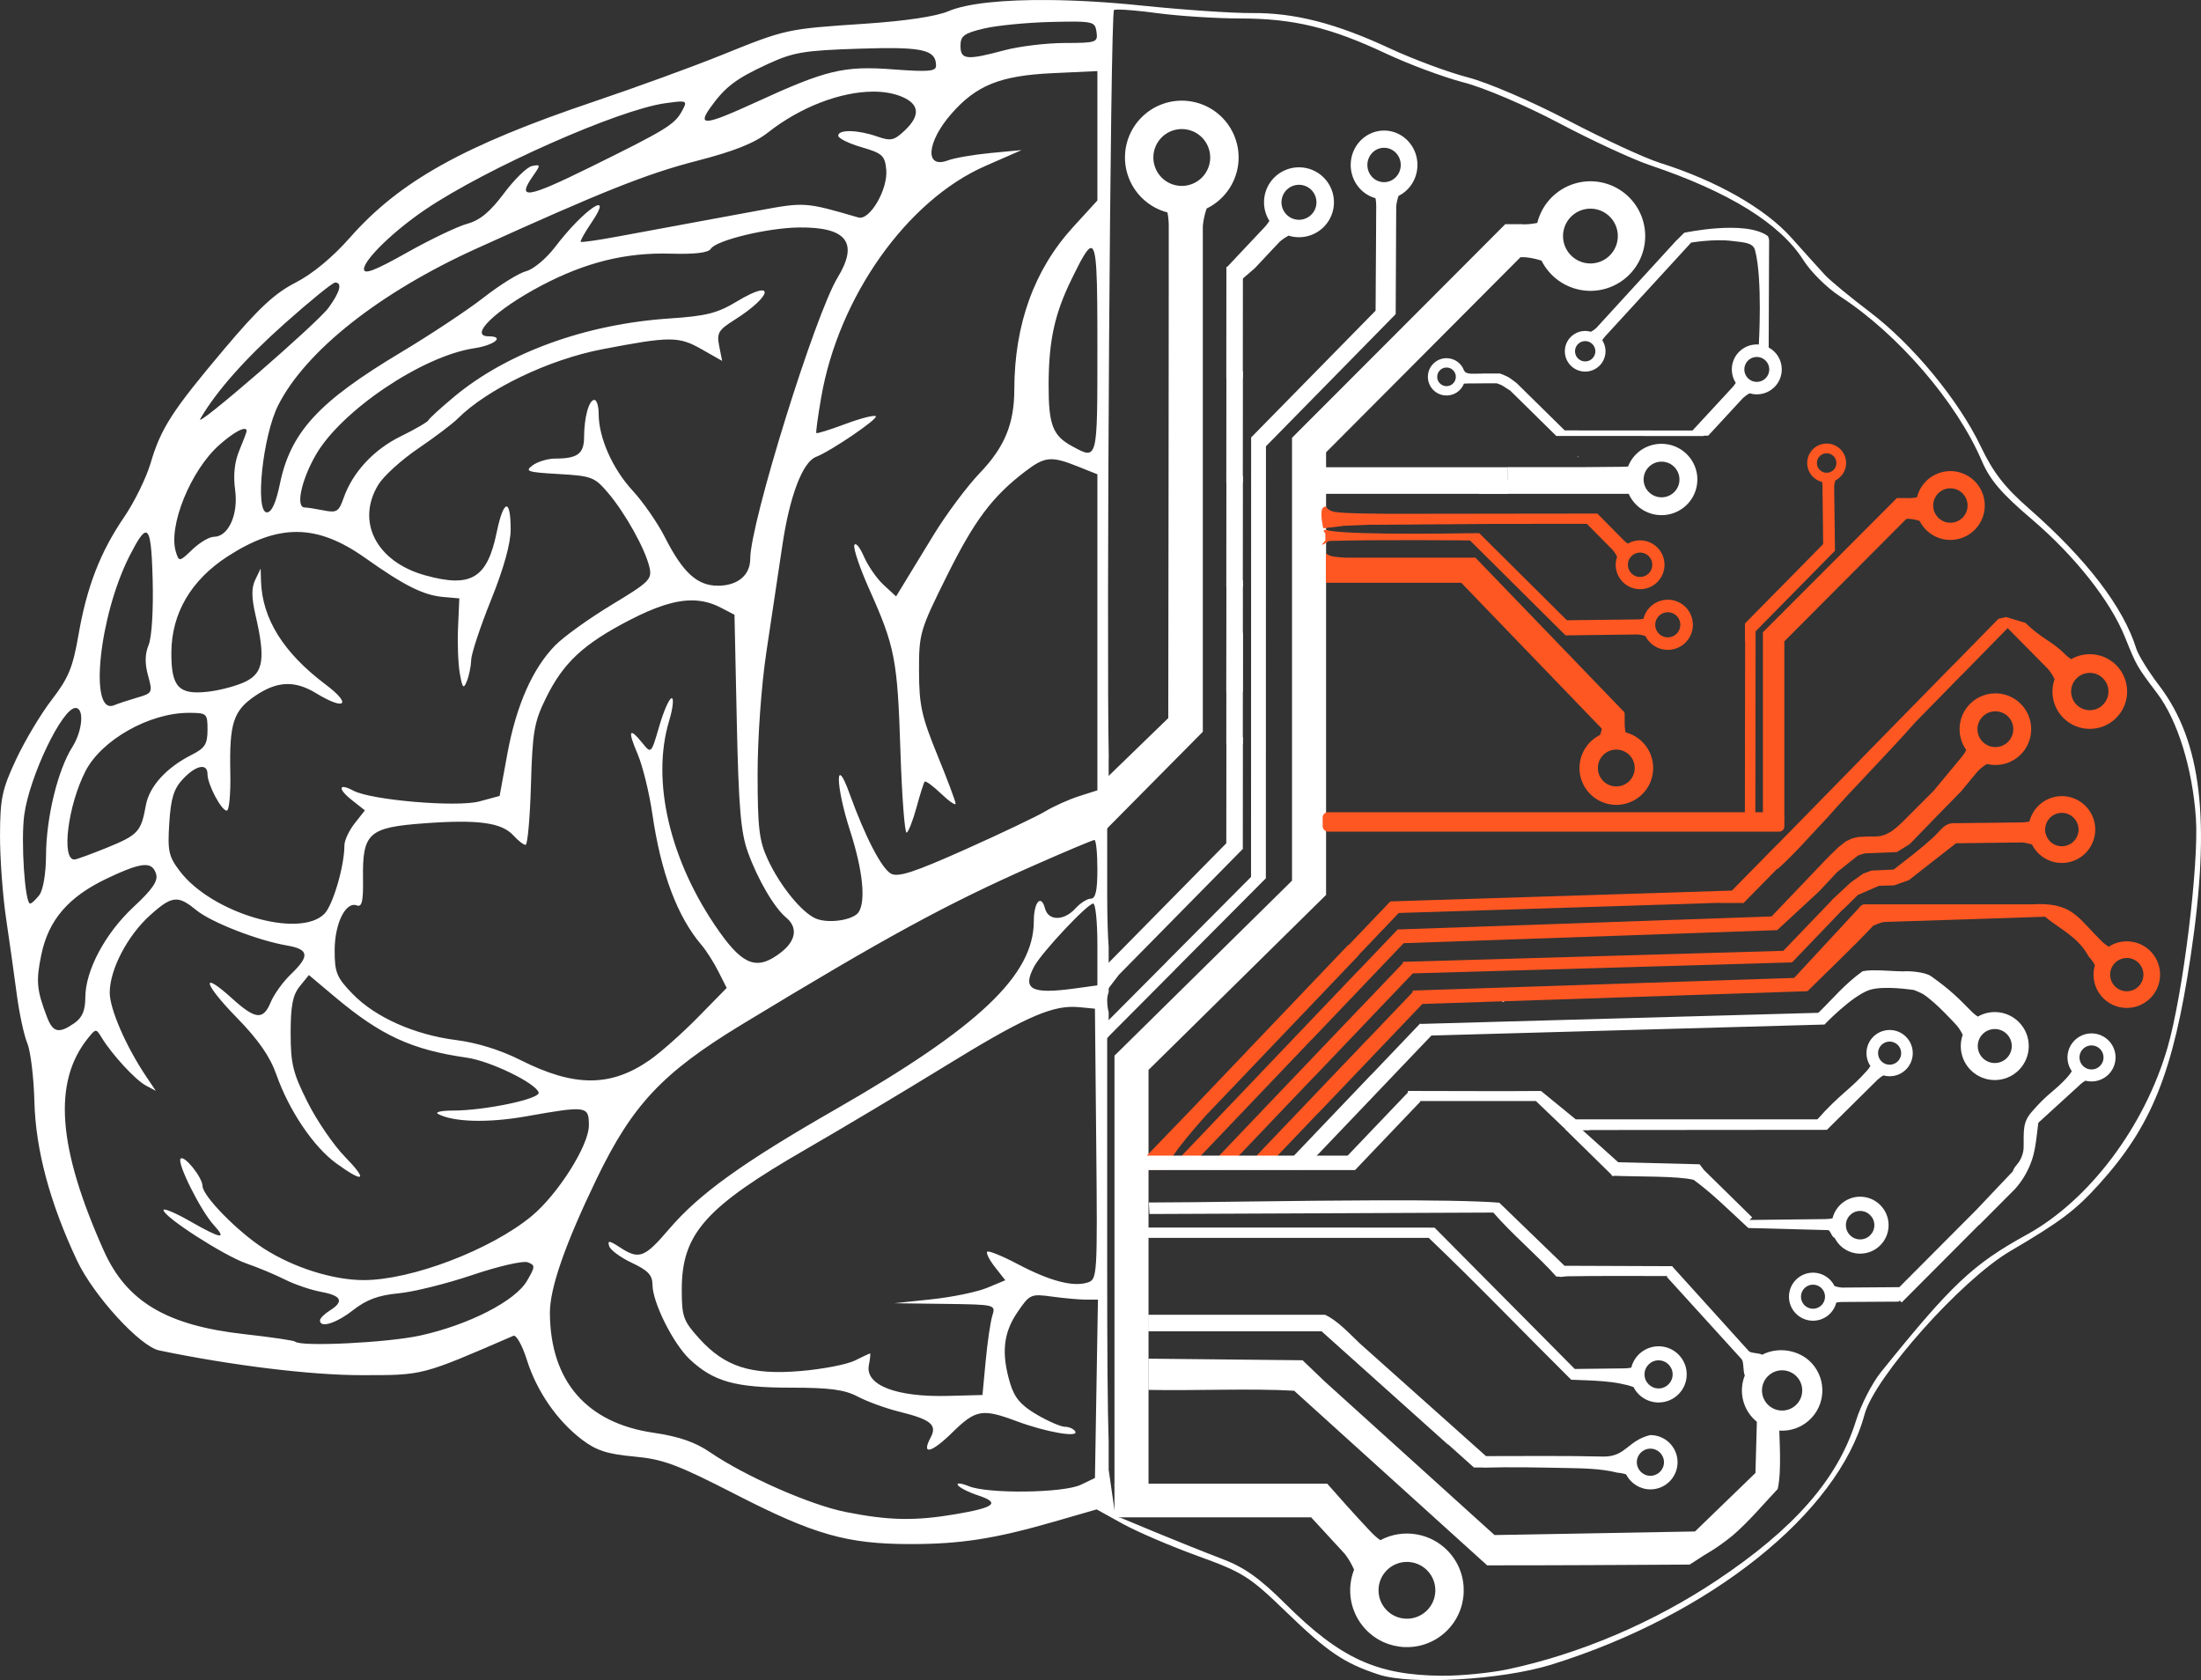 <?xml version="1.0" encoding="UTF-8" standalone="no"?>
<!-- Created with Inkscape (http://www.inkscape.org/) -->

<svg
   xmlns:dc="http://purl.org/dc/elements/1.1/"
   xmlns:cc="http://creativecommons.org/ns#"
   xmlns:rdf="http://www.w3.org/1999/02/22-rdf-syntax-ns#"
   xmlns:svg="http://www.w3.org/2000/svg"
   xmlns="http://www.w3.org/2000/svg"
   xmlns:sodipodi="http://sodipodi.sourceforge.net/DTD/sodipodi-0.dtd"
   xmlns:inkscape="http://www.inkscape.org/namespaces/inkscape"
   width="95.121mm"
   height="72.603mm"
   viewBox="0 0 337.041 257.254"
   id="svg4400"
   version="1.1"
   inkscape:version="0.91 r13725"
   sodipodi:docname="icon-Intelligent-3.svg">
  <rect x="0" y="0" width="337.041" height="257.254" fill="#333333" stroke="none"/>
  <defs
     id="defs4402" />
  <sodipodi:namedview
     id="base"
     pagecolor="#ffffff"
     bordercolor="#666666"
     borderopacity="1.0"
     inkscape:pageopacity="0.0"
     inkscape:pageshadow="2"
     inkscape:zoom="2.8284271"
     inkscape:cx="90.450586"
     inkscape:cy="158.77136"
     inkscape:document-units="px"
     inkscape:current-layer="layer1"
     showgrid="false"
     fit-margin-top="0"
     fit-margin-left="0"
     fit-margin-right="0"
     fit-margin-bottom="0"
     inkscape:window-width="1920"
     inkscape:window-height="1025"
     inkscape:window-x="-2"
     inkscape:window-y="-3"
     inkscape:window-maximized="1" />
  <g
     inkscape:label="Layer 1"
     inkscape:groupmode="layer"
     id="layer1"
     transform="translate(-631.99,-364.259)">
    <rect
       style="opacity:1;fill:#ff5722;fill-opacity:1;stroke:none;stroke-width:5;stroke-linecap:butt;stroke-linejoin:miter;stroke-miterlimit:4;stroke-dasharray:none;stroke-dashoffset:50;stroke-opacity:1"
       id="rect5016"
       width="3.267"
       height="0"
       x="945.521"
       y="446.298" />
    <path
       style="opacity:1;fill:#ffffff;fill-opacity:1;stroke:none;stroke-width:5;stroke-linecap:butt;stroke-linejoin:miter;stroke-miterlimit:4;stroke-dasharray:none;stroke-dashoffset:50;stroke-opacity:1"
       d="m 802.649,591.423 0,5.158 30.113,0 5.141,5.582 c 0.494,0.619 1.018,1.467 1.439,2.432 -1.212,3.094 -0.556,6.609 1.691,9.057 3.255,3.534 8.759,3.761 12.293,0.506 3.534,-3.255 3.761,-8.759 0.506,-12.293 -2.681,-2.906 -6.985,-3.639 -10.477,-1.783 -0.578,-0.415 -1.113,-0.906 -1.566,-1.398 -2.458,-2.608 -4.82,-5.268 -6.568,-7.26 z m 44.592,11.99 c 1.282,-0.057 2.523,0.455 3.393,1.398 1.627,1.767 1.514,4.519 -0.254,6.146 -1.767,1.627 -4.519,1.514 -6.146,-0.254 -1.627,-1.767 -1.514,-4.519 0.254,-6.146 0.754,-0.694 1.73,-1.099 2.754,-1.145 z"
       id="path4832"
       inkscape:connector-curvature="0"
       sodipodi:nodetypes="cccccccccccccccccc" />
    <path
       style="opacity:1;fill:#ffffff;fill-opacity:1;stroke:none;stroke-width:5;stroke-linecap:butt;stroke-linejoin:miter;stroke-miterlimit:4;stroke-dasharray:none;stroke-dashoffset:50;stroke-opacity:1"
       d="m 812.958,379.673 a 8.7,8.7 0 0 0 -8.699,8.699 8.7,8.7 0 0 0 6.498,8.41 c 0.144,0.697 0.205,1.418 0.205,2.088 0,24.643 -0.074,75.342 -0.074,75.342 l -9.689,9.391 -0.148,7.975 15.129,-15.277 0,-77.355 c 0.056,-0.79 0.244,-1.769 0.588,-2.764 a 8.7,8.7 0 0 0 4.891,-7.809 8.7,8.7 0 0 0 -8.699,-8.699 z m 0,4.35 a 4.35,4.35 0 0 1 4.35,4.35 4.35,4.35 0 0 1 -4.35,4.35 4.35,4.35 0 0 1 -4.35,-4.35 4.35,4.35 0 0 1 4.35,-4.35 z"
       id="path5000"
       inkscape:connector-curvature="0" />
    <path
       inkscape:connector-curvature="0"
       style="opacity:1;fill:#ffffff;fill-opacity:1;stroke:none;stroke-width:5;stroke-linecap:butt;stroke-linejoin:miter;stroke-miterlimit:4;stroke-dasharray:none;stroke-dashoffset:50;stroke-opacity:1"
       d="m 875.427,392.017 a 8.387,8.387 0 0 0 -8.027,6.369 c -0.67,0.147 -1.366,0.213 -2.012,0.221 -0.071,9e-4 -0.144,9.9e-4 -0.217,0.002 l -0.023,-0.023 -2.658,0 c -11.422,11.459 -21.302,21.343 -32.646,32.699 l -0.006,0 0,0.006 0,67.809 -27.143,26.752 -0.045,0 0,0.045 0,7.322 0,58.57 5.215,0 0,-63.711 27.18,-26.789 0.008,0 0,-67.773 29.764,-29.869 0.564,-0.008 c 0.762,0.044 1.709,0.214 2.672,0.533 a 8.387,8.387 0 0 0 7.588,4.619 8.387,8.387 0 0 0 8.279,-8.492 8.387,8.387 0 0 0 -8.492,-8.281 z m 0.053,4.193 a 4.194,4.194 0 0 1 4.246,4.141 4.194,4.194 0 0 1 -4.139,4.246 4.194,4.194 0 0 1 -4.246,-4.141 4.194,4.194 0 0 1 4.139,-4.246 z"
       id="path5037" />
    <g
       id="g4160"
       transform="matrix(1.004,0,0,1,-130.104,-42.559)"
       style="fill:#ffffff;fill-opacity:1">
      <path
         id="path4152"
         d="m 1017.945,480.201 c -0.01,-1.45 -0.593,-2.793 -1.555,-3.779 -0.855,-0.876 -2.01,-1.476 -3.323,-1.619 -2.472,-0.268 -4.807,1.128 -5.693,3.447 -0.275,0.026 -0.735,0.033 -1.224,0.045 l -6.071,0.051 -11.091,0 0,2.865 8.545,0 4.349,0 0,-0.035 3.436,-0.029 c 1.359,0.158 1.582,0.287 2.016,0.934 0.706,1.964 2.47,3.354 4.547,3.584 3.003,0.327 5.702,-1.837 6.029,-4.836 0.023,-0.211 0.034,-0.42 0.033,-0.627 z m -2.748,-0.225 c 0.017,0.181 0.017,0.365 0,0.553 -0.164,1.499 -1.514,2.583 -3.016,2.42 -1.501,-0.164 -2.585,-1.512 -2.421,-3.012 0.164,-1.499 1.514,-2.582 3.016,-2.418 0.751,0.082 1.396,0.459 1.835,1.004 0.329,0.409 0.54,0.911 0.591,1.453 z"
         style="opacity:1;fill:#ffffff;fill-opacity:1;stroke:none;stroke-width:5;stroke-linecap:butt;stroke-linejoin:miter;stroke-miterlimit:4;stroke-dasharray:none;stroke-dashoffset:50;stroke-opacity:1"
         inkscape:connector-curvature="0" />
      <rect
         y="478.359"
         x="960.661"
         height="2.852"
         width="28.359"
         id="rect4154"
         style="opacity:1;fill:#ffffff;fill-opacity:1;stroke:none;stroke-width:10;stroke-linecap:round;stroke-linejoin:round;stroke-miterlimit:4;stroke-dasharray:none;stroke-opacity:1" />
      <rect
         style="opacity:1;fill:#ffffff;fill-opacity:1;stroke:none;stroke-width:10;stroke-linecap:round;stroke-linejoin:round;stroke-miterlimit:4;stroke-dasharray:none;stroke-opacity:1"
         id="rect4156"
         width="28.359"
         height="2.07"
         x="960.661"
         y="480.359" />
      <rect
         y="480.359"
         x="984.661"
         height="2.07"
         width="24.922"
         id="rect4158"
         style="opacity:1;fill:#ffffff;fill-opacity:1;stroke:none;stroke-width:10;stroke-linecap:round;stroke-linejoin:round;stroke-miterlimit:4;stroke-dasharray:none;stroke-opacity:1" />
    </g>
    <path
       style="opacity:1;fill:#ff5722;fill-opacity:1;stroke:none;stroke-width:1;stroke-linecap:round;stroke-linejoin:round;stroke-miterlimit:4;stroke-dasharray:none;stroke-opacity:1"
       d="m 835.032,449.027 c -0.038,-0.003 -0.002,0.039 -0.002,0.039 l 0,0.578 -0.01,0 0,3.846 20.723,0 0,-0.012 21.537,22.352 c -0.062,0.308 -0.147,0.634 -0.26,0.963 a 5.643,5.643 0 0 0 -3.162,5.072 5.643,5.643 0 0 0 5.656,5.629 5.643,5.643 0 0 0 5.629,-5.654 5.643,5.643 0 0 0 -4.227,-5.445 c -0.095,-0.452 -0.136,-0.921 -0.137,-1.355 -10e-4,-0.526 -10e-4,-1.093 -0.002,-1.607 l -0.055,-0.059 0.033,-0.033 -22.832,-23.695 -2.182,0 -0.408,0 -17.178,0 c -0.798,-0.036 -2.233,-0.12 -2.682,-0.389 -0.294,-0.177 -0.406,-0.225 -0.443,-0.229 z m 44.459,30.004 a 2.821,2.821 0 0 1 2.826,2.814 2.821,2.821 0 0 1 -2.814,2.828 2.821,2.821 0 0 1 -2.828,-2.814 2.821,2.821 0 0 1 2.816,-2.828 z"
       id="rect4278"
       inkscape:connector-curvature="0" />
    <path
       style="opacity:1;fill:#ff5722;fill-opacity:1;stroke:none;stroke-width:1;stroke-linecap:round;stroke-linejoin:round;stroke-miterlimit:4;stroke-dasharray:none;stroke-opacity:1"
       d="m 911.671,432.173 a 2.979,2.979 0 0 0 -2.941,3.018 2.979,2.979 0 0 0 2.262,2.852 c 0.053,0.238 0.076,0.484 0.078,0.713 0.037,2.882 0.063,5.265 0.104,8.812 l -11.971,12.15 0,2.85 0.021,-0.023 -0.039,26.482 1.602,0.006 0.041,-28.113 12.16,-12.344 -0.006,-0.004 0,-0.002 -0.125,-9.811 c 0.015,-0.271 0.077,-0.607 0.189,-0.949 a 2.979,2.979 0 0 0 1.641,-2.695 2.979,2.979 0 0 0 -3.016,-2.941 z m 0.018,1.49 a 1.49,1.49 0 0 1 1.508,1.471 1.49,1.49 0 0 1 -1.469,1.508 1.49,1.49 0 0 1 -1.51,-1.471 1.49,1.49 0 0 1 1.471,-1.508 z"
       id="rect4282"
       inkscape:connector-curvature="0" />
    <path
       style="opacity:1;fill:#ffffff;fill-opacity:1;stroke:none;stroke-width:5;stroke-linecap:butt;stroke-linejoin:miter;stroke-miterlimit:4;stroke-dasharray:none;stroke-dashoffset:50;stroke-opacity:1"
       d="m 902.647,400.363 c -3.472,-2.46 -12.756,-0.463 -12.756,-0.463 l -1.119,1.119 -0.023,0 -0.254,0.277 -0.113,0.113 -0.164,0.004 0.17,0 -11.951,13.057 c -0.206,0.195 -0.493,0.408 -0.824,0.588 -1.14,-0.338 -2.373,0.003 -3.178,0.879 -1.163,1.269 -1.076,3.24 0.193,4.402 1.269,1.161 3.239,1.073 4.4,-0.195 0.956,-1.045 1.087,-2.603 0.318,-3.793 0.13,-0.219 0.287,-0.423 0.449,-0.6 4.299,-4.696 9.393,-10.243 13.158,-14.346 0,0 3.486,-0.607 6.304,-0.249 1.707,0.217 3.168,0.216 3.487,1.411 1.178,4.414 0.576,14.447 0.576,14.447 -0.045,-0.005 -0.091,-0.01 -0.137,-0.014 -1.127,-0.051 -2.219,0.397 -2.984,1.227 -1.177,1.278 -1.345,3.189 -0.408,4.652 -0.161,0.268 -0.357,0.518 -0.557,0.734 -1.983,2.148 -3.637,3.932 -6.07,6.561 l -19.57,-0.016 -7.328,-7.215 0.008,0 c -0.003,-0.002 -0.006,-0.005 -0.01,-0.008 l 0,0.006 -0.021,-0.021 c -0.432,-0.318 -0.851,-0.671 -1.322,-0.943 -0.144,-0.083 -0.301,-0.142 -0.453,-0.209 -0.073,-0.032 -0.142,-0.071 -0.217,-0.102 -0.003,-9.9e-4 -0.005,-0.003 -0.008,-0.004 -0.028,-0.011 -0.052,-0.026 -0.08,-0.037 l -0.004,0.004 c -0.076,-0.031 -0.152,-0.062 -0.23,-0.092 -0.079,-0.029 -0.156,-0.057 -0.238,-0.086 l -0.002,-0.006 -0.389,0 -2.271,0 0,0.018 -1.793,0.016 c -0.71,-0.083 -0.826,-0.15 -1.053,-0.488 -0.368,-1.027 -1.291,-1.753 -2.375,-1.873 -0.196,-0.021 -0.389,-0.024 -0.578,-0.006 -1.322,0.123 -2.421,1.162 -2.57,2.533 -0.012,0.11 -0.016,0.22 -0.016,0.328 0.004,0.758 0.308,1.461 0.811,1.977 0.446,0.458 1.049,0.771 1.734,0.846 1.29,0.14 2.51,-0.588 2.973,-1.801 0.143,-0.014 0.383,-0.019 0.639,-0.025 l 3.17,-0.025 1.219,0 0.705,0.262 0.318,0.193 1.041,0.664 7.051,6.941 2.15,0 20.434,0.016 0,-0.055 0.68,0 5.33,-5.771 c 0.254,-0.238 0.606,-0.498 1.014,-0.717 1.399,0.422 2.915,0.009 3.908,-1.062 1.432,-1.551 1.336,-3.97 -0.215,-5.402 -0.235,-0.214 -0.495,-0.399 -0.775,-0.549 l 0.066,-16.5 -0.012,0 c 0,0 -0.06,-0.477 -0.236,-0.602 z m -27.963,16.121 c 0.405,-0.012 0.799,0.135 1.098,0.408 0.635,0.581 0.679,1.566 0.098,2.201 -0.581,0.634 -1.565,0.677 -2.199,0.098 -0.635,-0.581 -0.679,-1.566 -0.098,-2.201 0.284,-0.31 0.681,-0.493 1.102,-0.506 z m 26.277,2.426 c 0.498,-0.012 0.98,0.17 1.346,0.508 0.775,0.716 0.824,1.926 0.107,2.701 -0.716,0.775 -1.926,0.824 -2.701,0.107 -0.775,-0.716 -0.824,-1.926 -0.107,-2.701 0.35,-0.38 0.839,-0.602 1.355,-0.615 z m -47.598,1.627 c 0.094,-0.009 0.191,-0.009 0.289,0.002 0.784,0.086 1.349,0.79 1.264,1.574 -0.086,0.784 -0.79,1.349 -1.574,1.264 -0.392,-0.043 -0.728,-0.241 -0.957,-0.525 -0.172,-0.214 -0.282,-0.477 -0.309,-0.76 -0.008,-0.094 -0.008,-0.191 0.002,-0.289 0.075,-0.686 0.624,-1.204 1.285,-1.266 z m 20.156,13.637 0.102,0.1 0.098,-0.1 z"
       id="path5034"
       inkscape:connector-curvature="0"
       sodipodi:nodetypes="acccccccccccccscssccccccccccccsccccccccccccccscccccccccccccccccccccccaccccccccccccsccccccscccc" />
    <g
       id="g4380"
       style="fill:#ff5722;fill-opacity:1"
       transform="translate(-125.865,-42.426)">
      <path
         id="path4363"
         transform="translate(757.45,406.942)"
         d="m 299.002,71.879 a 5.268,5.268 0 0 0 -5.041,4 c -0.421,0.093 -0.858,0.134 -1.264,0.139 -0.044,5.8e-4 -0.091,5.83e-4 -0.137,0.002 l -0.014,-0.016 -1.67,0 c -7.174,7.197 -13.379,13.404 -20.504,20.537 l -0.01,0 0,0.004 0,28.479 3.279,0 0,-27.08 18.693,-18.76 0.355,-0.006 c 0.479,0.028 1.073,0.134 1.678,0.334 a 5.268,5.268 0 0 0 4.766,2.9 5.268,5.268 0 0 0 5.199,-5.332 5.268,5.268 0 0 0 -5.332,-5.201 z m 0.035,2.633 a 2.634,2.634 0 0 1 2.666,2.602 2.634,2.634 0 0 1 -2.6,2.666 2.634,2.634 0 0 1 -2.666,-2.602 2.634,2.634 0 0 1 2.6,-2.666 z"
         style="opacity:1;fill:#ff5722;fill-opacity:1;stroke:none;stroke-width:5;stroke-linecap:butt;stroke-linejoin:miter;stroke-miterlimit:4;stroke-dasharray:none;stroke-dashoffset:50;stroke-opacity:1"
         inkscape:connector-curvature="0" />
      <rect
         rx="0.804"
         style="opacity:1;fill:#ff5722;fill-opacity:1;stroke:none;stroke-width:10;stroke-linecap:round;stroke-linejoin:round;stroke-miterlimit:4;stroke-dasharray:none;stroke-opacity:1"
         id="rect4368"
         width="70.701"
         height="2.971"
         x="960.395"
         y="531.048" />
    </g>
    <path
       style="opacity:1;fill:#ffffff;fill-opacity:1;stroke:none;stroke-width:5;stroke-linecap:butt;stroke-linejoin:miter;stroke-miterlimit:4;stroke-dasharray:none;stroke-dashoffset:50;stroke-opacity:1"
       d="m 843.96,384.251 0,0.002 a 5.108,5.265 0 0 0 -5.133,5.238 5.108,5.265 0 0 0 3.789,5.109 c 0.083,0.422 0.117,0.858 0.115,1.264 -0.025,5.22 -0.053,9.059 -0.094,15.959 l -19.051,19.406 -0.01,0 0,0.01 -0.008,0.008 0.008,0.008 -0.014,67.273 -12.949,13.016 0.008,0.008 -9.508,9.555 0,2.488 10.854,-10.908 -0.008,-0.008 13.859,-13.93 0.016,0 0,-0.016 0.016,-0.016 -0.016,-0.016 0.014,-66.111 19.869,-20.238 -0.021,-0.021 0.018,0 0.08,-16.404 c 0.035,-0.478 0.149,-1.071 0.354,-1.672 a 5.108,5.265 0 0 0 2.895,-4.711 5.108,5.265 0 0 0 -5.082,-5.293 z m -0.014,2.635 a 2.554,2.633 0 0 1 2.541,2.645 2.554,2.633 0 0 1 -2.566,2.619 2.554,2.633 0 0 1 -2.541,-2.645 2.554,2.633 0 0 1 2.566,-2.619 z"
       id="path4396"
       inkscape:connector-curvature="0" />
    <g
       id="g4472"
       style="fill:#ffffff;fill-opacity:1"
       transform="translate(-125.865,-42.426)">
      <g
         id="g4455"
         style="fill:#ffffff;fill-opacity:1">
        <path
           style="opacity:1;fill:#ffffff;fill-opacity:1;stroke:none;stroke-width:5;stroke-linecap:butt;stroke-linejoin:miter;stroke-miterlimit:4;stroke-dasharray:none;stroke-dashoffset:50;stroke-opacity:1"
           d="m 199.074,25.367 a 5.354,5.354 0 0 0 -3.658,1.682 5.354,5.354 0 0 0 -0.629,6.512 c -0.229,0.373 -0.507,0.723 -0.789,1.023 -1.893,2.014 -3.365,3.57 -5.793,6.15 l 0.033,0.002 2.41,1.717 1.848,-1.592 0.008,0 3.803,-4.047 c 0.358,-0.331 0.856,-0.689 1.43,-0.99 a 5.354,5.354 0 0 0 5.482,-1.441 5.354,5.354 0 0 0 -0.234,-7.568 5.354,5.354 0 0 0 -3.375,-1.445 5.354,5.354 0 0 0 -0.535,-0.002 z m 0.199,2.672 a 2.677,2.677 0 0 1 1.879,0.727 2.677,2.677 0 0 1 0.115,3.785 2.677,2.677 0 0 1 -3.783,0.115 2.677,2.677 0 0 1 -0.117,-3.783 2.677,2.677 0 0 1 1.906,-0.844 z"
           transform="translate(757.45,406.942)"
           id="path4423"
           inkscape:connector-curvature="0" />
        <g
           id="g4439"
           style="fill:#ffffff;fill-opacity:1">
          <rect
             transform="matrix(-8.7731093e-4,1,-1,-3.1208551e-4,0,0)"
             y="-948.575"
             x="447.248"
             height="2.529"
             width="17.028"
             id="rect4428"
             style="opacity:1;fill:#ffffff;fill-opacity:1;stroke:none;stroke-width:1;stroke-linecap:round;stroke-linejoin:round;stroke-miterlimit:4;stroke-dasharray:none;stroke-opacity:1" />
          <rect
             style="opacity:1;fill:#ffffff;fill-opacity:1;stroke:none;stroke-width:1;stroke-linecap:round;stroke-linejoin:round;stroke-miterlimit:4;stroke-dasharray:none;stroke-opacity:1"
             id="rect4437"
             width="17.028"
             height="2.529"
             x="463.248"
             y="-948.589"
             transform="matrix(-8.7731093e-4,1,-1,-3.1208551e-4,0,0)" />
        </g>
        <g
           id="g4443"
           transform="translate(0,32)"
           style="fill:#ffffff;fill-opacity:1">
          <rect
             style="opacity:1;fill:#ffffff;fill-opacity:1;stroke:none;stroke-width:1;stroke-linecap:round;stroke-linejoin:round;stroke-miterlimit:4;stroke-dasharray:none;stroke-opacity:1"
             id="rect4445"
             width="17.028"
             height="2.529"
             x="447.248"
             y="-948.575"
             transform="matrix(-8.7731093e-4,1,-1,-3.1208551e-4,0,0)" />
          <rect
             transform="matrix(-8.7731093e-4,1,-1,-3.1208551e-4,0,0)"
             y="-948.589"
             x="463.248"
             height="2.529"
             width="17.028"
             id="rect4447"
             style="opacity:1;fill:#ffffff;fill-opacity:1;stroke:none;stroke-width:1;stroke-linecap:round;stroke-linejoin:round;stroke-miterlimit:4;stroke-dasharray:none;stroke-opacity:1" />
        </g>
        <g
           transform="translate(0,56)"
           id="g4449"
           style="fill:#ffffff;fill-opacity:1">
          <rect
             transform="matrix(-8.7731093e-4,1,-1,-3.1208551e-4,0,0)"
             y="-948.575"
             x="447.248"
             height="2.529"
             width="17.028"
             id="rect4451"
             style="opacity:1;fill:#ffffff;fill-opacity:1;stroke:none;stroke-width:1;stroke-linecap:round;stroke-linejoin:round;stroke-miterlimit:4;stroke-dasharray:none;stroke-opacity:1" />
          <rect
             style="opacity:1;fill:#ffffff;fill-opacity:1;stroke:none;stroke-width:1;stroke-linecap:round;stroke-linejoin:round;stroke-miterlimit:4;stroke-dasharray:none;stroke-opacity:1"
             id="rect4453"
             width="17.028"
             height="2.529"
             x="463.248"
             y="-948.589"
             transform="matrix(-8.7731093e-4,1,-1,-3.1208551e-4,0,0)" />
        </g>
      </g>
      <path
         id="rect4467"
         transform="translate(757.45,406.942)"
         d="m 189.051,127.982 -19.092,19.389 -0.01,-0.01 0,0.019 -0.004,0.004 0.004,0.004 0,3.951 1.738,-2.273 -0.008,-0.008 19.088,-19.383 -1.717,-1.693 z"
         style="opacity:1;fill:#ffffff;fill-opacity:1;stroke:none;stroke-width:1;stroke-linecap:round;stroke-linejoin:round;stroke-miterlimit:4;stroke-dasharray:none;stroke-opacity:1"
         inkscape:connector-curvature="0" />
    </g>
    <path
       style="opacity:1;fill:#ff5722;fill-opacity:1;stroke:none;stroke-width:5;stroke-linecap:butt;stroke-linejoin:miter;stroke-miterlimit:4;stroke-dasharray:none;stroke-dashoffset:50;stroke-opacity:1"
       d="m 887.333,456.085 a 3.838,3.838 0 0 0 -3.674,2.914 c -0.307,0.068 -0.624,0.098 -0.92,0.102 -3.57,0.045 -6.064,0.072 -10.914,0.129 l 0,2.312 10.91,-0.139 c 0.349,0.02 0.782,0.098 1.223,0.244 a 3.838,3.838 0 0 0 3.473,2.113 3.838,3.838 0 0 0 3.789,-3.887 3.838,3.838 0 0 0 -3.887,-3.789 z m 0.023,1.92 a 1.919,1.919 0 0 1 1.943,1.895 1.919,1.919 0 0 1 -1.895,1.943 1.919,1.919 0 0 1 -1.943,-1.895 1.919,1.919 0 0 1 1.895,-1.943 z"
       id="path4486"
       inkscape:connector-curvature="0" />
    <path
       style="opacity:1;fill:#ff5722;fill-opacity:1;stroke:none;stroke-width:1;stroke-linecap:round;stroke-linejoin:round;stroke-miterlimit:4;stroke-dasharray:none;stroke-opacity:1"
       d="m 858.503,445.89 -1.273,0.012 -0.006,0 -0.105,0 -0.189,0 c 0,0 -16.697,0.321 -21.143,-0.354 -0.148,-0.022 -0.298,-0.055 -0.326,-0.064 -0.834,-0.269 -0.964,0.033 -0.521,0.426 l 0.002,1.105 c 0,0 -1.311,1.346 0.34,0.196 0.05,-0.035 0.085,-0.059 0.156,-0.079 0.104,-0.029 0.038,-0.043 0.226,-0.048 7.314,-0.221 21.42,-0.076 21.42,-0.076 l 0.154,0.156 0,-0.012 14.5,14.406 1.273,-1.254 -14.504,-14.41 0.004,-0.004 z"
       id="rect4491"
       inkscape:connector-curvature="0"
       sodipodi:nodetypes="cccccssccssscccccccc" />
    <path
       style="opacity:1;fill:#ff5722;fill-opacity:1;stroke:none;stroke-width:5;stroke-linecap:butt;stroke-linejoin:miter;stroke-miterlimit:4;stroke-dasharray:none;stroke-dashoffset:50;stroke-opacity:1"
       d="m 873.431,442.894 0.002,0.002 -15.465,0.018 0,0.002 -13.994,0.016 0,-0.018 c 0,0 -6.071,0.001 -7.601,-0.28 -1.53,-0.281 -1.084,-1.132 -1.743,-0.679 -0.658,0.453 -0.007,3.194 -0.007,3.194 l 3.223,-0.386 4.053,-0.166 0.367,0.016 17.71,-0.131 0,-0.004 15.008,-0.016 3.973,4.014 c 0.222,0.258 0.46,0.614 0.656,1.022 -0.474,1.349 -0.137,2.85 0.867,3.867 1.453,1.468 3.821,1.48 5.289,0.027 1.469,-1.453 1.481,-3.823 0.027,-5.291 -1.197,-1.207 -3.058,-1.455 -4.529,-0.604 -0.255,-0.169 -0.491,-0.371 -0.693,-0.576 -1.303,-1.316 -2.32,-2.349 -3.979,-4.027 z m 9.744,5.969 c 0.487,0.01 0.951,0.209 1.293,0.555 0.726,0.734 0.72,1.918 -0.014,2.645 -0.734,0.728 -1.92,0.722 -2.646,-0.014 -0.726,-0.735 -0.719,-1.919 0.016,-2.645 0.359,-0.355 0.846,-0.551 1.352,-0.541 z"
       id="path4503"
       inkscape:connector-curvature="0"
       sodipodi:nodetypes="cccccczzccccccccccccccccccccccc" />
    <path
       id="path4553"
       d="m 844.898,502.304 -7.369,7.721 0.002,0.002 -7.355,7.705 1.529,1.459 7.367,-7.719 -0.002,-0.002 7.355,-7.707 -1.527,-1.459 z"
       style="opacity:1;fill:#ff5722;fill-opacity:1;stroke:none;stroke-width:10;stroke-linecap:round;stroke-linejoin:round;stroke-miterlimit:4;stroke-dasharray:none;stroke-opacity:1"
       inkscape:connector-curvature="0" />
    <path
       style="opacity:1;fill:#ff5722;fill-opacity:1;stroke:none;stroke-width:10;stroke-linecap:round;stroke-linejoin:round;stroke-miterlimit:4;stroke-dasharray:none;stroke-opacity:1"
       d="m 939.183,458.736 -1.168,0.271 -6.99,7.137 -0.01,-0.01 -7.045,7.189 -0.002,-0.002 -7.08,7.225 0.01,0.01 -7.047,7.193 0.002,0.002 -5.707,5.824 -0.01,-0.01 -6.936,7.053 -52.326,1.658 0.002,0.051 -6.352,6.654 -0.059,-0.055 -7.838,8.211 0.002,0.002 -7.822,8.195 0.004,0.004 -7.82,8.191 0.002,0.002 -7.354,7.633 -0.154,2.178 c 0,0 2.144,0.024 3.143,-0.019 0.151,-0.007 0.268,-0.444 0.271,-0.619 0.026,-1.315 5.734,-7.635 5.734,-7.635 l -0.002,-0.002 7.822,-8.197 -0.002,-0.002 7.816,-8.191 -0.002,-0.002 7.824,-8.197 -0.039,-0.037 6.1,-6.393 49.207,-1.559 -0.027,0.029 3.648,0 0.146,-0.148 0.014,0 0.205,-0.213 0,-0.01 4.818,-4.898 0.039,0.066 c 2.613,-2.343 4.537,-4.616 7.766,-8.039 3.682,-4.209 9.101,-9.641 13.389,-14.512 l 0.002,0.002 7.037,-7.18 0.008,0.008 7.02,-7.162 6.184,6.254 c 0.339,0.395 0.703,0.941 1.002,1.564 -0.724,2.061 -0.211,4.354 1.322,5.91 2.22,2.246 5.841,2.268 8.088,0.049 2.247,-2.221 2.268,-5.843 0.047,-8.09 -1.829,-1.848 -4.674,-2.23 -6.926,-0.93 -0.39,-0.259 -0.751,-0.568 -1.061,-0.881 -1.791,-1.812 -3.661,-2.392 -5.908,-4.668 l -2.988,-0.906 z m 12.873,8.547 0.002,0 c 0.743,0.015 1.452,0.319 1.975,0.848 1.111,1.123 1.1,2.934 -0.023,4.045 -1.123,1.111 -2.934,1.1 -4.045,-0.023 -1.109,-1.123 -1.099,-2.933 0.023,-4.043 0.549,-0.544 1.296,-0.842 2.068,-0.826 z"
       id="rect4545"
       inkscape:connector-curvature="0" />
    <path
       style="opacity:1;fill:#ffffff;fill-opacity:1;stroke:none;stroke-width:10;stroke-linecap:round;stroke-linejoin:round;stroke-miterlimit:4;stroke-dasharray:none;stroke-opacity:1"
       d="m 862.048,517.296 -0.016,0.348 0.318,0 -0.303,-0.348 z m -18.836,30.748 c -12.791,0.032 -27.895,0.334 -35.291,0.334 l 0.088,1.762 52.652,-0.221 c 2.822,3.28 6.949,6.749 9.662,9.811 0.215,-0.041 0.485,0.03 0.67,0.041 l 0.951,-0.094 c 4.883,-0.084 10.298,-0.041 15.367,-0.041 l -0.07,0.143 11.457,12.602 c 0.346,0.441 0.182,1.797 0.475,2.482 -0.877,2.186 -0.432,4.68 1.146,6.428 2.285,2.522 6.182,2.714 8.705,0.43 2.523,-2.286 2.716,-6.184 0.43,-8.707 -1.883,-2.075 -5.148,-2.619 -7.633,-1.324 -0.407,-0.298 -1.711,-0.205 -2.029,-0.557 -3.702,-4.086 -6.698,-7.407 -11.703,-12.943 l 0.031,-0.062 -16.553,-0.062 -9.994,-9.662 c -3.845,-0.298 -10.687,-0.377 -18.361,-0.357 z m 61.564,26.027 c 0.908,-0.032 1.785,0.338 2.395,1.012 1.142,1.261 1.046,3.209 -0.215,4.352 -1.261,1.143 -3.211,1.047 -4.354,-0.215 -1.142,-1.261 -1.046,-3.209 0.215,-4.352 0.539,-0.488 1.232,-0.771 1.959,-0.797 z"
       id="rect4870"
       inkscape:connector-curvature="0" />
    <path
       style="opacity:1;fill:#ff5722;fill-opacity:1;stroke:none;stroke-width:10;stroke-linecap:round;stroke-linejoin:round;stroke-miterlimit:4;stroke-dasharray:none;stroke-opacity:1"
       d="m 937.503,470.421 c -1.619,0.013 -3.149,0.74 -4.182,1.986 -1.59,1.922 -1.684,4.674 -0.229,6.699 -0.211,0.397 -0.471,0.772 -0.74,1.098 -1.403,1.694 -2.561,3.083 -4.295,5.174 l -0.004,0 -3.941,3.941 -0.902,0.902 -0.859,0.777 -0.832,0.625 -0.883,0.445 -0.77,0.215 -0.828,0.062 -1.188,0 -1.375,0.078 -0.844,0.203 -0.998,0.467 -1.096,0.861 -1.594,1.547 -8.621,9.027 0.018,0.047 -57.262,1.998 -0.031,-0.029 -0.031,0.033 -0.027,0 0,0.027 -6.27,6.57 -0.008,-0.008 -7.369,7.721 0.002,0.002 -7.355,7.705 0.004,0.004 -7.352,7.701 0.002,0.002 -6.68,6.998 2.92,0 5.301,-5.553 -0.002,-0.002 7.355,-7.707 -0.002,-0.002 6.311,-6.613 0.008,0.008 7.367,-7.719 -0.002,-0.002 6.715,-7.037 57.156,-1.994 0,-0.025 0.016,0.045 6.4,-5.916 2.828,-3.016 c 0,0 3.047,-2.422 3.125,-2.484 0.078,-0.062 1.025,-0.361 1.119,-0.361 0.094,0 4.881,-0.201 4.881,-0.201 l 1.953,-1.203 4.062,-4.188 3.773,-3.852 0.055,-0.055 -0.006,0 0.027,-0.031 0.01,-0.01 0,-0.002 2.521,-3.043 c 0.345,-0.361 0.831,-0.761 1.398,-1.105 2.037,0.496 4.178,-0.212 5.518,-1.824 1.934,-2.334 1.609,-5.793 -0.725,-7.727 -0.996,-0.825 -2.252,-1.272 -3.545,-1.262 z m -34.18,34.109 -0.004,-0.012 -0.029,0.047 0.033,-0.035 z m 34.281,-31.365 c 0.619,0.013 1.216,0.234 1.693,0.629 1.167,0.967 1.328,2.697 0.361,3.863 -0.966,1.167 -2.696,1.33 -3.863,0.363 -1.167,-0.967 -1.328,-2.697 -0.361,-3.863 0.534,-0.644 1.333,-1.01 2.17,-0.992 z"
       id="path4564"
       inkscape:connector-curvature="0" />
    <path
       style="opacity:1;fill:#ff5722;fill-opacity:1;stroke:none;stroke-width:10;stroke-linecap:round;stroke-linejoin:round;stroke-miterlimit:4;stroke-dasharray:none;stroke-opacity:1"
       d="m 947.659,486.162 a 5.113,5.113 0 0 0 -4.895,3.883 c -0.409,0.09 -0.833,0.132 -1.227,0.137 -3.306,0.042 -5.753,0.067 -10.107,0.119 -1.682,-0.075 -2.135,0.991 -3.34,2.111 -1.809,1.681 -4.311,3.593 -6.133,4.99 l -3.373,0.152 -1.287,0.467 -1.932,1.377 -2.848,2.654 0.006,0.041 -0.006,-0.006 -7.441,7.754 -58.266,1.686 0.008,0.211 -6.438,6.746 -0.008,-0.008 -7.582,7.943 0.002,0.002 -7.566,7.926 0.004,0.004 -7.562,7.922 0.002,0.002 -0.98,1.027 3.002,0 7.129,-7.471 -0.002,-0.002 6.492,-6.803 0.008,0.008 7.578,-7.941 -0.002,-0.002 7.439,-7.795 58.078,-1.682 -0.002,-0.078 0.037,0.037 7.648,-7.973 -0.012,-0.01 c 0.176,-0.115 0.348,-0.247 0.506,-0.436 l 1.896,-1.865 3.238,-1.404 2.312,-0.066 2.254,-0.793 7.23,-5.652 10.012,-0.127 c 0.465,0.027 1.042,0.13 1.629,0.324 a 5.113,5.113 0 0 0 4.625,2.816 5.113,5.113 0 0 0 5.049,-5.178 5.113,5.113 0 0 0 -5.178,-5.049 z m 0.031,2.557 a 2.557,2.557 0 0 1 2.59,2.523 2.557,2.557 0 0 1 -2.523,2.59 2.557,2.557 0 0 1 -2.59,-2.523 2.557,2.557 0 0 1 2.523,-2.59 z"
       id="path4572"
       inkscape:connector-curvature="0" />
    <path
       style="opacity:1;fill:#ffffff;fill-opacity:1;stroke:none;stroke-width:10;stroke-linecap:round;stroke-linejoin:round;stroke-miterlimit:4;stroke-dasharray:none;stroke-opacity:1"
       d="m 918.63,512.826 c -0.514,0.014 -0.993,0.055 -1.406,0.139 -2.681,1.885 -4.584,4.225 -6.787,6.369 l -60.895,1.701 -0.074,-0.07 -7.535,7.898 -0.01,-0.01 -8.775,9.195 0.002,0.002 -5.016,5.252 3.48,0 2.133,-2.236 0.008,0.01 8.775,-9.193 -0.002,-0.002 8.656,-9.068 60.15,-1.682 0.041,0.002 c 0,0 4.111,-4.317 6.828,-5.275 2.169,-0.766 6.902,-0.008 6.902,-0.008 0,0 1.049,0.421 1.359,0.617 2.007,1.269 5.166,4.809 5.166,4.809 0.309,0.36 0.64,0.858 0.912,1.426 -0.659,1.877 -0.192,3.966 1.205,5.383 2.022,2.044 5.318,2.064 7.363,0.043 2.046,-2.022 2.065,-5.32 0.043,-7.365 -1.665,-1.682 -4.255,-2.031 -6.305,-0.848 -0.355,-0.236 -0.685,-0.516 -0.967,-0.801 -2.015,-2.038 -3.166,-3.239 -6.188,-5.387 -0.969,-0.689 -3.596,-0.827 -4.256,-0.738 -1.405,-0.007 -3.269,-0.205 -4.811,-0.162 z m 18.873,8.992 0.002,0 c 0.677,0.014 1.323,0.291 1.799,0.773 1.01,1.023 1.001,2.671 -0.021,3.682 -1.023,1.01 -2.671,1.001 -3.682,-0.021 -1.011,-1.022 -1.002,-2.67 0.019,-3.682 0.5,-0.495 1.179,-0.766 1.883,-0.752 z"
       id="path4584"
       inkscape:connector-curvature="0"
       sodipodi:nodetypes="ccccccccccccccccccscscccccccsccccccccc" />
    <path
       style="opacity:1;fill:#ff5722;fill-opacity:1;stroke:none;stroke-width:10;stroke-linecap:round;stroke-linejoin:round;stroke-miterlimit:4;stroke-dasharray:none;stroke-opacity:1"
       d="m 944.208,502.689 c -0.351,0.002 -0.722,0.013 -1.115,0.035 l -25.758,0 -0.465,0.273 -0.299,0.375 -9.842,10.621 -58.418,1.934 0.008,0.24 -6.898,7.227 -0.008,-0.008 -8.094,8.479 0.002,0.002 -8.08,8.463 0.004,0.006 -2.83,2.967 3.205,0 1.322,-1.387 -0.002,-0.002 6.932,-7.264 0.01,0.01 8.092,-8.479 -0.002,-0.002 7.824,-8.199 58.93,-1.953 -0.002,-0.068 0.062,0.059 c 3.342,-3.332 6.913,-6.664 10.027,-9.996 0,0 1.187,-0.583 1.828,-0.602 8.164,-0.242 24.35,-0.795 24.35,-0.795 l 0.111,-0.033 c 2.319,1.923 5.136,3.133 6.719,6.109 0.32,0.337 0.668,0.806 0.963,1.348 -0.552,1.868 0.008,3.887 1.443,5.203 2.078,1.899 5.302,1.754 7.201,-0.324 l 0.002,0 c 1.9,-2.078 1.755,-5.304 -0.324,-7.203 -1.712,-1.562 -4.262,-1.773 -6.207,-0.514 -0.359,-0.213 -0.695,-0.472 -0.984,-0.736 -3.657,-3.584 -4.443,-5.812 -9.707,-5.785 z m 13.383,8.252 c 0.662,-0.02 1.306,0.219 1.795,0.666 1.038,0.949 1.111,2.561 0.162,3.6 -0.949,1.038 -2.561,1.111 -3.6,0.162 -1.038,-0.949 -1.111,-2.561 -0.162,-3.6 0.465,-0.509 1.116,-0.807 1.805,-0.828 z"
       id="path4578"
       inkscape:connector-curvature="0" />
    <path
       style="opacity:1;fill:#ffffff;fill-opacity:1;stroke:none;stroke-width:0.1;stroke-linecap:round;stroke-linejoin:round;stroke-miterlimit:4;stroke-dasharray:none;stroke-opacity:1"
       d="m 807.302,541.203 0,2.213 32.176,0 0.18,-0.184 0,-2.029 -32.355,0 z"
       id="rect4675"
       inkscape:connector-curvature="0" />
    <g
       id="g4815"
       style="fill:#ffffff;fill-opacity:1"
       transform="translate(-125.865,-42.426)">
      <path
         inkscape:connector-curvature="0"
         id="path4592"
         d="m 973.676,573.717 -8.187,8.577 0.002,0.002 -3.218,3.37 3.246,0 1.684,-1.764 -0.002,-0.002 8.171,-8.562 -1.697,-1.621 z"
         style="opacity:1;fill:#ffffff;fill-opacity:1;stroke:none;stroke-width:10;stroke-linecap:round;stroke-linejoin:round;stroke-miterlimit:4;stroke-dasharray:none;stroke-opacity:1" />
      <path
         sodipodi:nodetypes="ccccccccccccccccc"
         inkscape:connector-curvature="0"
         id="path4791"
         d="m 1047.303,564.393 c -1.045,-0.027 -2.049,0.409 -2.742,1.191 -1.067,1.207 -1.187,2.981 -0.291,4.32 -0.145,0.252 -0.321,0.487 -0.502,0.691 -2.641,2.979 -4.096,3.517 -7.662,7.531 l 1.487,1.569 7.745,-7.666 c 0.231,-0.226 0.552,-0.473 0.926,-0.684 1.305,0.365 2.703,-0.046 3.603,-1.059 1.298,-1.465 1.163,-3.706 -0.303,-5.004 -0.625,-0.554 -1.426,-0.87 -2.262,-0.891 z m -0.17,1.771 c 0.461,-0.021 0.911,0.139 1.256,0.445 0.733,0.649 0.801,1.769 0.152,2.502 -0.649,0.732 -1.77,0.8 -2.502,0.15 -0.732,-0.649 -0.8,-1.77 -0.15,-2.502 0.317,-0.358 0.766,-0.573 1.244,-0.596 z"
         style="opacity:1;fill:#ffffff;fill-opacity:1;stroke:none;stroke-width:5;stroke-linecap:butt;stroke-linejoin:miter;stroke-miterlimit:4;stroke-dasharray:none;stroke-dashoffset:50;stroke-opacity:1" />
      <path
         sodipodi:nodetypes="ccccccccccccc"
         inkscape:connector-curvature="0"
         id="rect4796"
         transform="translate(757.45,406.942)"
         d="m 236.383,166.785 c -5.935,0.055 -13.972,-0.004 -20.377,-0.004 l 0,1.547 19.549,0 0,-0.043 4.199,4.018 0.547,0.494 c 1.189,0.017 2.452,0.028 3.525,0.002 l -0.043,-0.033 36.316,-0.031 1,-1.604 -39.402,0 z"
         style="opacity:1;fill:#ffffff;fill-opacity:1;stroke:none;stroke-width:10;stroke-linecap:round;stroke-linejoin:round;stroke-miterlimit:4;stroke-dasharray:none;stroke-opacity:1" />
    </g>
    <path
       style="opacity:1;fill:#ffffff;fill-opacity:1;stroke:none;stroke-width:5;stroke-linecap:butt;stroke-linejoin:miter;stroke-miterlimit:4;stroke-dasharray:none;stroke-dashoffset:50;stroke-opacity:1"
       d="m 872.806,535.935 -1.172,1.195 7.145,7.014 -0.002,0.141 0.145,0 0.1,0.098 0.094,-0.096 c 3.649,0.152 9.817,0.017 12.229,0.622 2.877,2.133 4.7,3.971 8.368,7.374 l 12.198,0.322 c 0.396,0.023 0.534,1.039 1.035,1.205 0.748,1.487 2.278,2.419 3.943,2.4 2.407,-0.031 4.335,-2.007 4.305,-4.414 -0.031,-2.407 -2.007,-4.335 -4.414,-4.305 -1.981,0.026 -3.696,1.385 -4.174,3.309 -0.348,0.077 -0.709,0.113 -1.045,0.117 -3.81,0.048 -6.941,0.082 -11.648,0.137 l 0.391,-0.398 -7.387,-7.252 -0.16,-0.212 -0.502,-0.663 -12.467,-0.312 z m 44,13.736 c 1.204,-0.015 2.192,0.949 2.207,2.152 0.015,1.204 -0.949,2.192 -2.152,2.207 -1.204,0.015 -2.192,-0.949 -2.207,-2.152 -0.015,-1.204 0.949,-2.192 2.152,-2.207 z"
       id="path4820"
       inkscape:connector-curvature="0"
       sodipodi:nodetypes="cccccccccccccccccccccccccccc" />
    <path
       style="opacity:1;fill:#ffffff;fill-opacity:1;stroke:none;stroke-width:5;stroke-linecap:butt;stroke-linejoin:miter;stroke-miterlimit:4;stroke-dasharray:none;stroke-dashoffset:50;stroke-opacity:1"
       d="m 807.812,565.566 0,2.533 26.553,0 19.342,17.336 0.029,-0.031 3.961,3.551 1.4,0 0,0.021 c 4.502,-0.123 8.641,-0.022 12.527,0.051 2.805,0.053 5.48,0.077 8.062,0.723 0.378,0.022 0.847,0.105 1.324,0.264 0.714,1.419 2.173,2.307 3.762,2.289 2.295,-0.029 4.132,-1.914 4.104,-4.209 -0.029,-2.295 -1.914,-4.132 -4.209,-4.104 -3.454,0.874 -3.681,3.252 -7.01,3.289 -5.878,-0.141 -12.104,-0.074 -18.117,-0.07 l -19.324,-17.254 c -1.725,-1.64 -3.416,-3.505 -5.332,-4.389 l -27.072,0 z m 76.879,20.502 c 1.148,-0.015 2.09,0.903 2.105,2.051 0.015,1.148 -0.904,2.091 -2.053,2.105 -1.148,0.014 -2.089,-0.905 -2.104,-2.053 -0.014,-1.147 0.904,-2.088 2.051,-2.104 z"
       id="path4840"
       inkscape:connector-curvature="0" />
    <path
       style="opacity:1;fill:#ffffff;fill-opacity:1;stroke:none;stroke-width:5;stroke-linecap:butt;stroke-linejoin:miter;stroke-miterlimit:4;stroke-dasharray:none;stroke-dashoffset:50;stroke-opacity:1"
       d="m 807.788,552.209 0,1.586 42.986,0 c 7.16,6.819 14.502,14.463 21.816,21.719 3.539,0.136 6.753,0.163 9.535,1.115 0.74,1.469 2.254,2.388 3.9,2.369 2.38,-0.031 4.284,-1.981 4.254,-4.357 -0.031,-2.376 -1.984,-4.278 -4.363,-4.248 -1.96,0.026 -3.655,1.368 -4.127,3.268 -0.344,0.076 -0.702,0.109 -1.033,0.113 -2.493,0.032 -4.399,0.052 -7.623,0.09 l -21.471,-21.639 c -14.563,-0.026 -29.26,-0.017 -43.875,-0.016 z m 78.156,20.334 c 1.19,-0.014 2.165,0.937 2.18,2.125 0.015,1.188 -0.935,2.164 -2.125,2.18 -1.191,0.015 -2.169,-0.936 -2.184,-2.125 -0.015,-1.189 0.938,-2.165 2.129,-2.18 z"
       id="path4863"
       inkscape:connector-curvature="0" />
    <path
       style="opacity:1;fill:#ffffff;fill-opacity:1;stroke:none;stroke-width:10;stroke-linecap:round;stroke-linejoin:round;stroke-miterlimit:4;stroke-dasharray:none;stroke-opacity:1"
       d="m 807.849,572.289 0,4.783 c 7.255,0.141 15.575,-0.254 22.309,0.125 l 29.559,26.738 c 10.016,0.007 20.72,-0.055 31.016,-0.117 0.611,-0.394 1.425,-0.922 2.188,-1.416 1.7,-0.983 3.067,-1.948 4.459,-3.092 2.453,-2.132 4.566,-4.651 6.83,-7.068 0.657,-2.878 0.222,-7.699 0.193,-11.141 l -3.359,0 -0.238,8.688 -9.26,8.959 -30.701,0.547 -25.965,-23.48 -3.425,-3.282 z"
       id="rect4903"
       inkscape:connector-curvature="0"
       sodipodi:nodetypes="cccccccccccccccc" />
    <path
       style="opacity:1;fill:#ffffff;fill-opacity:1;stroke:none;stroke-width:5;stroke-linecap:butt;stroke-linejoin:miter;stroke-miterlimit:4;stroke-dasharray:none;stroke-dashoffset:50;stroke-opacity:1"
       d="m 952.298,522.49 c -1.085,-0.009 -2.118,0.461 -2.824,1.285 -1.088,1.27 -1.183,3.114 -0.23,4.488 -0.145,0.263 -0.323,0.512 -0.508,0.727 -1.846,2.153 -3.078,2.556 -5.562,5.449 -0.395,0.434 -0.916,1.12 -1.129,2.057 -0.233,1.023 -0.141,2.331 -0.178,3.51 -0.023,0.741 -0.305,1.527 -0.682,2.107 -0.362,0.558 -0.819,0.911 -0.957,1.484 l -5.607,5.914 -11.785,11.83 -8.76,0.065 c -0.334,-0.021 -0.748,-0.098 -1.17,-0.24 a 3.679,3.679 0 0 0 -3.316,-2.043 3.679,3.679 0 0 0 -3.65,3.705 3.679,3.679 0 0 0 0.881,2.363 3.679,3.679 0 0 0 2.824,1.287 3.679,3.679 0 0 0 3.535,-2.771 c 0.294,-0.063 0.599,-0.094 0.883,-0.096 2.836,-0.021 4.856,-0.03 8.67,-0.055 l 0.18,-0.156 0.283,0.283 11.854,-11.896 0.021,0.021 5.453,-5.473 c 0.95,-1.035 2.037,-2.647 2.678,-4.662 0.527,-1.657 0.667,-3.616 0.922,-5.504 l 6.268,-5.721 c 0.235,-0.238 0.565,-0.5 0.949,-0.725 1.36,0.355 2.803,-0.096 3.719,-1.162 1.321,-1.542 1.143,-3.863 -0.398,-5.186 -0.658,-0.565 -1.494,-0.879 -2.361,-0.887 z m 0.037,1.84 c 0.415,0.016 0.812,0.173 1.127,0.443 0.77,0.661 0.859,1.821 0.199,2.592 -0.661,0.77 -1.821,0.859 -2.592,0.199 -0.77,-0.661 -0.859,-1.821 -0.199,-2.592 0.365,-0.426 0.904,-0.663 1.465,-0.643 z m -42.732,36.633 a 1.839,1.839 0 0 1 1.852,1.824 1.839,1.839 0 0 1 -1.824,1.852 1.839,1.839 0 0 1 -1.447,-0.682 1.839,1.839 0 0 1 -0.404,-1.143 1.839,1.839 0 0 1 1.824,-1.852 z"
       id="path4937"
       inkscape:connector-curvature="0" />
    <path
       style="fill:#ffffff"
       d="m 792.701,364.265 c -7.079,-0.072 -12.666,0.51 -15.471,1.707 -1.886,0.805 -6.586,1.507 -12.932,1.93 -11.902,0.792 -11.945,0.802 -21.916,4.83 -4.324,1.747 -13.084,4.937 -19.467,7.09 -19.943,6.726 -29.744,12.193 -37.359,20.84 -2.639,2.997 -5.721,5.544 -8.312,6.871 -3.184,1.631 -5.645,3.92 -10.855,10.094 -8.045,9.533 -9.753,12.179 -11.342,17.559 -0.663,2.245 -2.481,5.949 -4.041,8.234 -3.667,5.374 -5.716,10.657 -7,18.057 -0.865,4.984 -1.531,6.602 -4.072,9.896 -1.671,2.166 -4.137,6.286 -5.48,9.156 -2.147,4.589 -2.445,5.988 -2.463,11.59 -0.011,3.503 0.405,9.232 0.924,12.732 0.519,3.5 1.258,8.75 1.643,11.666 0.385,2.916 1.111,6.286 1.613,7.488 0.502,1.202 0.989,5.218 1.084,8.924 0.189,7.376 2.371,15.512 6.525,24.332 2.532,5.376 9.65,13.161 12.59,13.77 11.183,2.315 23.224,3.786 30.982,3.785 9.503,-10e-4 9.072,0.112 23.254,-6.029 0.435,-0.188 1.365,1.473 2.064,3.693 1.514,4.804 4.615,9.293 8.428,12.201 2.187,1.668 3.875,2.217 7.967,2.592 4.487,0.411 6.612,1.205 15.646,5.838 11.929,6.117 16.958,7.551 26.547,7.566 7.806,0.013 13.02,-0.795 22.168,-3.434 l 6.494,-1.875 3.988,2.207 c 2.193,1.214 7.36,3.429 11.48,4.922 6.993,2.534 7.902,3.111 13.65,8.662 6.284,6.068 8.753,7.738 14.047,9.49 4.946,1.638 18.889,0.841 26.461,-1.512 24.306,-7.552 43.879,-23.178 47.959,-38.291 1.55,-5.739 14.828,-20.63 22.309,-25.018 7.654,-4.489 9.985,-6.242 13.568,-10.199 8.119,-8.967 11.398,-17.137 14.082,-35.076 3.095,-20.686 1.671,-32.789 -4.867,-41.365 -1.611,-2.113 -3.176,-4.64 -3.478,-5.615 -1.966,-6.341 -7.614,-13.713 -16.43,-21.445 -3.741,-3.282 -5.475,-5.515 -7.393,-9.527 -3.379,-7.07 -10.415,-15.59 -17.004,-20.59 -2.985,-2.265 -6.051,-4.792 -6.812,-5.615 -0.762,-0.824 -3.1,-3.414 -5.193,-5.756 -4.008,-4.482 -11.46,-8.72 -20.15,-11.457 -2.265,-0.713 -8.578,-3.632 -14.029,-6.484 -5.585,-2.922 -12.283,-5.799 -15.348,-6.594 -2.991,-0.775 -8.355,-2.767 -11.92,-4.426 -8.316,-3.87 -14.632,-5.485 -21.209,-5.422 -2.888,0.028 -10.475,-0.49 -16.857,-1.15 -5.041,-0.522 -9.825,-0.799 -14.072,-0.842 z m 10.498,1.457 0.006,0 c 1.072,-0.005 3.354,0.196 5.889,0.537 3.385,0.456 9.167,0.828 12.852,0.828 8.072,0 13.797,1.38 22.264,5.363 3.5,1.647 8.862,3.641 11.916,4.432 3.154,0.817 9.476,3.515 14.639,6.246 4.998,2.644 11.237,5.532 13.861,6.416 12.136,4.089 19.983,8.95 23.547,14.588 1.112,1.759 3.608,4.224 5.547,5.48 8.904,5.77 17.896,16.206 21.766,25.26 1.224,2.863 3.035,4.979 7.541,8.809 6.645,5.648 12.116,12.554 14.365,18.135 1.782,4.421 1.81,4.473 4.936,8.607 3.116,4.122 5.392,11.452 5.922,19.08 0.49,7.056 -1.983,27.047 -4.354,35.189 -3.526,12.111 -11.993,23.357 -21.535,28.604 -8.262,4.542 -11.509,7.603 -22.352,21.068 -1.343,1.668 -3.061,5.022 -3.818,7.455 -2.763,8.88 -9.437,16.517 -21.373,24.459 -9.692,6.449 -20.946,11.234 -31.891,13.562 -2.677,0.569 -7.224,1.019 -10.105,0.998 -9.973,-0.071 -15.574,-2.637 -23.965,-10.982 -3.976,-3.955 -6.318,-5.62 -9.729,-6.914 -2.471,-0.938 -7.019,-2.755 -10.107,-4.039 l -5.488,-2.281 -0.232,0 0,-0.1 -0.52,-0.18 -1.039,-7.182 0.021,0 0,-4.109 c -0.167,-4.934 -0.229,-13.515 -0.229,-27.924 l 0,-33.949 0.229,-0.229 0,-3.713 c -0.134,-0.449 -0.225,-1.101 -0.225,-1.855 0,-0.4 0.071,-0.798 0.225,-1.23 l 0,-6.848 c -0.133,-1.842 -0.225,-4.638 -0.225,-7.961 l 0,-10.371 0.225,-0.225 0,-10.42 0.014,0 c -0.371,-17.064 0.229,-113.955 0.801,-114.527 0.051,-0.05 0.271,-0.076 0.623,-0.078 z m -6.488,1.846 c 2.819,0.027 3.015,0.364 3.188,1.578 0.228,1.605 -8e-4,1.687 -4.865,1.695 -2.808,0.005 -6.96,0.505 -9.225,1.113 -5.798,1.556 -6.738,1.462 -6.738,-0.674 0,-1.526 0.538,-1.925 3.557,-2.646 1.956,-0.467 6.589,-0.923 10.295,-1.012 1.619,-0.039 2.849,-0.064 3.789,-0.055 z m -29.869,4.064 c 6.92,-0.091 8.484,0.526 8.484,2.688 0,0.87 -1.178,0.97 -6.621,0.559 -7.495,-0.566 -10.199,0.084 -20.998,5.047 -7.683,3.531 -8.991,3.685 -6.953,0.826 2.267,-3.18 3.921,-4.439 8.762,-6.67 3.963,-1.827 5.56,-2.095 14.023,-2.369 1.218,-0.039 2.314,-0.067 3.303,-0.08 z m 33.193,3.514 0,9.904 0,9.904 -3.691,4.037 c -5.984,6.548 -9.014,14.908 -9.031,24.912 -0.01,5.253 -1.485,8.82 -5.295,12.793 -1.952,2.036 -5.15,6.326 -7.107,9.535 -1.958,3.209 -4.042,6.626 -4.631,7.592 l -1.07,1.754 -1.904,-1.754 c -1.048,-0.965 -2.414,-2.936 -3.037,-4.377 -0.624,-1.441 -1.278,-2.211 -1.455,-1.711 -0.177,0.5 0.853,3.533 2.287,6.738 3.944,8.814 4.32,10.764 4.771,24.715 0.23,7.093 0.663,12.746 0.963,12.561 0.299,-0.185 0.98,-1.945 1.514,-3.912 0.534,-1.966 1.09,-3.719 1.234,-3.895 0.145,-0.176 1.271,0.645 2.502,1.824 1.231,1.179 2.238,1.87 2.238,1.535 0,-0.335 -1.257,-3.682 -2.793,-7.439 -2.414,-5.904 -2.796,-7.643 -2.809,-12.82 -0.014,-5.795 0.125,-6.271 4.262,-14.602 4.226,-8.51 6.957,-12.153 11.996,-15.996 3.017,-2.301 3.986,-2.392 8.047,-0.768 l 3.01,1.203 0,24.195 0,24.193 -2.809,0.898 c -1.544,0.494 -3.855,1.529 -5.137,2.301 -1.282,0.772 -6.815,3.408 -12.295,5.857 -7.809,3.49 -10.267,4.292 -11.363,3.705 -1.438,-0.77 -3.981,-5.682 -6.355,-12.271 -2.231,-6.191 -2.153,-1.24 0.09,5.713 1.928,5.979 2.429,10.689 1.32,12.434 -0.784,1.235 -4.624,1.818 -6.564,0.998 -2.151,-0.909 -5.484,-5.007 -7.354,-9.037 -1.33,-2.869 -1.563,-4.814 -1.566,-13.102 0,-5.589 0.573,-13.56 1.35,-18.719 0.744,-4.941 1.846,-12.295 2.449,-16.344 1.122,-7.528 3.095,-12.7 5.148,-13.488 2.255,-0.866 9.55,-5.825 9.152,-6.223 -0.222,-0.222 -2.324,0.315 -4.672,1.193 -2.347,0.878 -4.343,1.5 -4.434,1.383 -0.09,-0.117 0.245,-2.577 0.746,-5.465 2.671,-15.409 13.14,-30.172 25.123,-35.424 l 5.564,-2.438 -4.75,0.449 c -2.612,0.248 -5.547,0.756 -6.523,1.127 -3.606,1.371 -3.291,-2.794 0.543,-7.16 3.813,-4.343 7.481,-5.815 15.41,-6.188 l 6.926,-0.324 z m -34.377,3.141 c 1.635,-0.005 3.132,0.243 4.402,0.77 2.753,1.14 2.902,2.901 0.443,5.211 -1.612,1.515 -2.109,1.618 -4.229,0.879 -2.955,-1.03 -5.924,-1.086 -5.924,-0.111 0,0.399 1.601,1.19 3.557,1.758 3.186,0.925 3.581,1.281 3.793,3.412 0.299,3.013 -2.514,7.861 -4.266,7.352 -8.132,-2.367 -8.21,-2.374 -15.277,-1.066 -3.794,0.702 -8.92,1.647 -11.391,2.1 -2.471,0.452 -7,1.289 -10.064,1.861 -3.065,0.572 -5.667,0.946 -5.783,0.83 -0.116,-0.116 0.637,-1.456 1.67,-2.977 3.542,-5.212 -1.195,-2.015 -5.613,3.789 -1.333,1.751 -3.318,3.408 -4.408,3.682 -1.09,0.274 -4.009,2.081 -6.486,4.016 -2.477,1.935 -8.221,5.741 -12.764,8.459 -12.518,7.489 -16.831,12.177 -18.461,20.066 -0.603,2.918 -1.272,4.393 -1.992,4.393 -1.874,0 -0.639,-11.739 1.725,-16.404 4.224,-8.336 15.532,-17.268 30.379,-23.998 19.392,-8.79 26.086,-11.454 33.713,-13.418 5.722,-1.474 8.84,-2.717 10.91,-4.346 5.01,-3.943 11.161,-6.241 16.066,-6.256 z m -29.275,1.52 c 0.764,0.035 0.596,0.416 0.072,1.395 -1.136,2.123 -2.388,2.89 -14.1,8.662 -9.72,4.79 -11.331,5.027 -8.705,1.277 1.145,-1.634 1.134,-1.721 -0.174,-1.469 -0.765,0.147 -2.705,2.032 -4.314,4.189 -2.12,2.843 -3.67,4.126 -5.629,4.662 -1.487,0.407 -5.653,2.398 -9.256,4.426 -4.873,2.742 -6.551,3.387 -6.551,2.516 0,-1.435 4.568,-5.866 9.436,-9.15 9.376,-6.328 29.594,-15.278 36.715,-16.254 1.254,-0.172 2.048,-0.275 2.506,-0.254 z m 17.994,19.281 c 7.276,-0.075 9.128,2.338 5.881,7.664 -3.456,5.669 -13.383,37.606 -13.383,43.057 0,2.523 -1.927,4.131 -4.953,4.131 -3.175,0 -5.378,-2.019 -8.135,-7.459 -1.089,-2.148 -3.303,-5.344 -4.922,-7.1 -3.09,-3.352 -5.199,-8.115 -5.199,-11.74 0,-1.184 -0.298,-2.152 -0.662,-2.152 -0.832,0 -1.56,2.651 -1.574,5.723 -0.011,2.529 -1.005,3.262 -4.422,3.262 -1.123,0 -2.676,0.464 -3.451,1.031 -1.254,0.917 -0.816,1.063 3.973,1.334 5.057,0.286 5.512,0.46 7.584,2.9 2.623,3.09 5.664,8.545 6.32,11.342 0.438,1.869 0.035,2.271 -5.799,5.795 -3.448,2.083 -7.336,4.878 -8.641,6.213 -3.457,3.536 -5.952,9.193 -7.305,16.559 l -1.191,6.482 -3.086,0.834 c -3.441,0.929 -16.589,-0.188 -19.303,-1.641 -2.307,-1.234 -2.448,-0.299 -0.221,1.453 l 1.982,1.561 -1.57,1.994 c -0.863,1.097 -1.568,2.608 -1.568,3.355 0,3.169 -1.762,9.186 -3.074,10.498 -3.844,3.844 -17.217,-0.096 -22.111,-6.514 -1.732,-2.271 -1.91,-3.071 -1.635,-7.391 0.242,-3.805 0.691,-5.251 2.09,-6.74 2.005,-2.134 3.766,-2.479 3.766,-0.736 0,1.566 2.122,5.578 2.949,5.578 0.365,0 0.608,-2.611 0.541,-5.803 -0.159,-7.597 0.456,-9.495 3.807,-11.771 3.357,-2.281 6.066,-2.397 9.344,-0.398 4.454,2.715 5.526,1.727 1.449,-1.336 -6.473,-4.863 -9.731,-10.088 -9.9,-15.881 l -0.055,-1.873 -0.822,1.707 c -0.601,1.248 -0.588,2.718 0.051,5.484 1.507,6.527 1.201,8.698 -1.414,10.051 -1.257,0.65 -3.879,1.371 -5.826,1.602 -4.531,0.537 -5.693,-0.696 -5.66,-6.01 0.037,-5.997 3.018,-11.082 8.623,-14.705 7.821,-5.055 13.668,-4.991 21.043,0.23 6.041,4.277 8.932,5.722 11.975,5.988 l 2.455,0.215 -0.197,4.457 c -0.109,2.452 0.016,5.637 0.277,7.078 0.406,2.24 0.561,2.403 1.08,1.123 0.334,-0.824 0.631,-2.288 0.66,-3.256 0.029,-0.967 1.4,-5.102 3.047,-9.188 1.922,-4.767 2.994,-8.614 2.994,-10.738 0,-4.902 -1.085,-4.686 -2.141,0.426 -1.454,7.039 -3.924,8.521 -10.949,6.57 -7.465,-2.073 -10.634,-8.208 -7.17,-13.889 0.796,-1.305 3.529,-3.787 6.074,-5.516 2.545,-1.728 5.273,-3.788 6.062,-4.578 4.532,-4.532 13.959,-9.059 22.133,-10.631 10.387,-1.997 11.722,-1.999 15.207,-0.019 l 3.17,1.801 -0.451,-2.26 c -0.401,-2.003 -0.136,-2.46 2.348,-4.027 5.871,-3.706 6.272,-6.384 0.428,-2.857 -3.054,1.843 -4.72,2.268 -10.377,2.645 -12.822,0.854 -24.851,5.215 -32.943,11.945 -2.059,1.712 -3.846,3.342 -3.971,3.621 -0.125,0.279 -2.028,1.389 -4.23,2.467 -4.174,2.042 -7.405,5.532 -8.783,9.484 -0.72,2.066 -1.051,2.269 -3.049,1.869 -1.232,-0.246 -2.536,-0.447 -2.896,-0.447 -1.408,0 -0.542,-4.134 1.68,-8.018 3.882,-6.786 16.311,-15.166 24.258,-16.357 3.113,-0.467 4.776,-1.83 2.232,-1.83 -3.154,0 1.126,-4.114 8.096,-7.781 6.768,-3.561 12.913,-5.077 19.777,-4.877 3.721,0.109 5.774,-0.139 6.146,-0.742 0.809,-1.309 8.718,-3.218 13.539,-3.268 z m 44.617,3.158 c 0.976,-0.198 1.041,4.149 1.041,15.289 0,17.425 0.064,17.179 -3.912,15.021 -2.939,-1.595 -3.577,-3.291 -3.557,-9.453 0.022,-6.683 0.918,-10.79 3.506,-16.076 1.424,-2.908 2.337,-4.662 2.922,-4.781 z m -115.687,5.273 c 1.138,0 0.761,1.442 -1.008,3.863 -1.77,2.423 -20.67,18.791 -19.639,17.008 2.423,-4.188 6.856,-9.196 12.9,-14.578 3.888,-3.461 7.374,-6.293 7.746,-6.293 z m -13.863,22.406 c 0.204,0.008 0.314,0.117 0.314,0.338 0,0.156 -0.502,1.484 -1.115,2.951 -0.743,1.778 -0.958,3.799 -0.648,6.061 0.518,3.777 -1.031,7.178 -3.268,7.178 -0.689,0 -2.162,0.873 -3.277,1.941 -1.974,1.892 -2.041,1.901 -2.516,0.406 -1.247,-3.928 2.266,-12.577 6.684,-16.455 1.769,-1.553 3.215,-2.444 3.826,-2.42 z m -15.092,15.881 c 0.667,0.096 0.888,2.388 1.016,7.242 0.121,4.617 -0.139,8.805 -0.619,9.963 -0.571,1.379 -0.599,2.829 -0.088,4.682 0.719,2.603 0.67,2.705 -1.627,3.369 -1.302,0.377 -2.915,0.907 -3.582,1.182 -3.883,1.595 -2.301,-13.669 2.367,-22.848 1.227,-2.411 2.014,-3.665 2.533,-3.59 z m 83.631,10.381 c 1.56,0.012 2.972,0.382 4.355,1.098 l 2.125,1.1 0.352,16.309 c 0.284,13.207 0.608,17.019 1.703,20.051 1.519,4.205 4.034,8.499 5.871,10.023 1.787,1.483 1.501,3.503 -0.748,5.271 -3.614,2.843 -5.778,2.131 -9.498,-3.127 -7.534,-10.647 -10.48,-23.004 -7.693,-32.264 0.577,-1.919 0.755,-3.488 0.395,-3.488 -0.36,0 -1.212,1.92 -1.895,4.268 -1.238,4.259 -1.243,4.265 -2.574,2.621 -2.047,-2.528 -2.304,-1.975 -0.758,1.633 0.773,1.804 1.791,5.932 2.262,9.172 1.321,9.091 3.831,15.779 7.549,20.117 0.706,0.824 1.859,2.636 2.562,4.027 l 1.279,2.527 -4.373,4.461 c -2.406,2.453 -5.73,5.406 -7.385,6.561 -5.991,4.179 -11.577,4.183 -19.84,0.012 -3.005,-1.517 -6.652,-2.652 -9.781,-3.045 -6.397,-0.803 -12.414,-3.478 -15.902,-7.07 -2.446,-2.518 -2.754,-3.265 -2.754,-6.672 0,-4.116 1.693,-7.538 3.404,-6.881 0.772,0.296 0.988,-0.634 0.939,-4.039 -0.1,-7.07 0.821,-7.905 9.412,-8.535 8.253,-0.606 11.835,-0.11 13.639,1.883 0.708,0.783 1.538,1.422 1.844,1.422 0.306,0 0.675,-4.127 0.82,-9.172 0.235,-8.151 0.49,-9.631 2.291,-13.299 2.663,-5.422 5.732,-8.282 12.814,-11.947 3.972,-2.055 6.984,-3.035 9.584,-3.016 z m -94.432,16.471 c 1.373,0 1.087,3.49 -0.49,5.988 -2.235,3.539 -3.994,10.794 -4.023,16.58 -0.014,2.764 -0.442,5.309 -1.02,6.07 -0.547,0.721 -1.183,1.309 -1.414,1.309 -0.806,0 -1.442,-9.627 -0.898,-13.594 0.81,-5.91 5.82,-16.354 7.846,-16.354 z m 17.334,0.748 c 2.792,0 2.883,0.083 2.883,2.602 0,2.184 -0.391,2.797 -2.434,3.828 -3.877,1.956 -6.493,4.845 -7.012,7.74 -0.724,4.037 -1.177,4.53 -5.969,6.482 -2.434,0.992 -4.674,1.804 -4.975,1.807 -2.024,0.013 -0.993,-8.254 1.684,-13.5 2.451,-4.804 9.789,-8.959 15.822,-8.959 z M 799.583,492.873 c 0.248,0 0.451,2.021 0.451,4.492 0,3.264 -0.276,4.492 -1.008,4.492 -0.554,0 -1.616,0.674 -2.361,1.498 -1.743,1.926 -4.146,1.93 -4.648,0.008 -0.593,-2.267 -1.717,-1.002 -1.717,1.932 0,8.25 -8.392,16.219 -30.322,28.795 -14.333,8.219 -20.921,12.959 -25.555,18.383 -3.754,4.394 -4.574,4.694 -7.531,2.756 -1.586,-1.039 -1.898,-1.075 -1.627,-0.188 0.184,0.604 1.751,1.763 3.484,2.576 2.475,1.161 3.152,1.884 3.158,3.369 0.011,2.704 3.174,9.029 5.701,11.398 3.639,3.412 6.952,4.344 15.43,4.344 6.043,0 8.273,0.299 10.318,1.379 1.435,0.758 4.29,1.793 6.344,2.301 4.841,1.197 5.836,2.017 4.801,3.951 -1.476,2.758 0.091,2.4 3.303,-0.752 3.601,-3.534 4.59,-3.708 9.875,-1.74 4.494,1.674 9.577,2.558 8.959,1.557 -0.239,-0.387 -0.945,-0.705 -1.568,-0.705 -0.623,0 -2.571,-0.842 -4.33,-1.873 -2.415,-1.415 -3.41,-2.583 -4.064,-4.768 -1.373,-4.581 -1.058,-7.703 1.094,-10.869 1.901,-2.798 2.059,-2.87 5.344,-2.42 1.862,0.255 4.201,0.463 5.195,0.463 l 1.809,0 -0.229,13.654 -0.229,13.654 -2.16,1.035 c -2.662,1.275 -14.206,1.422 -17.162,0.219 -1.156,-0.471 -1.909,-0.544 -1.674,-0.164 0.235,0.381 1.632,1.09 3.105,1.576 3.454,1.14 2.587,1.853 -3.51,2.885 -6.196,1.048 -10.161,0.967 -16.754,-0.342 -5.446,-1.081 -15.389,-5.461 -20.814,-9.168 -2.263,-1.546 -4.753,-2.401 -8.668,-2.975 -10.214,-1.497 -15.762,-7.914 -15.828,-18.312 -0.024,-3.806 2.315,-10.523 7.156,-20.559 5.474,-11.347 10.103,-16.266 22.26,-23.645 22.11,-13.42 31.332,-18.44 44.801,-24.387 4.796,-2.118 8.924,-3.852 9.172,-3.852 z m -145.285,3.842 c 0.866,0.03 1.316,0.484 1.588,1.34 0.342,1.076 -0.521,2.347 -3.428,5.053 -4.365,4.062 -7.391,9.732 -7.402,13.869 -0.01,2.003 -0.464,3.087 -1.67,3.932 -2.362,1.654 -3.284,1.456 -4.186,-0.895 -1.6,-4.174 -1.724,-5.526 -0.879,-9.596 1.106,-5.326 4.17,-8.871 10.09,-11.672 2.975,-1.408 4.774,-2.07 5.887,-2.031 z m 4.762,5.279 c 0.867,0.043 1.734,0.591 2.965,1.602 2.288,1.88 9.389,4.653 13.908,5.432 3.38,0.582 3.524,1.598 0.617,4.383 -1.206,1.155 -2.594,3.071 -3.086,4.258 -1.173,2.833 -2.329,2.724 -5.971,-0.566 -4.886,-4.414 -4.334,-2.234 0.752,2.969 3.302,3.378 5.085,5.942 6.061,8.713 1.943,5.518 5.696,11.078 9.18,13.602 4.294,3.111 4.89,2.638 1.303,-1.033 -1.71,-1.75 -4.276,-5.501 -5.701,-8.336 -2.245,-4.465 -2.592,-5.881 -2.592,-10.586 0,-4.185 0.32,-5.827 1.396,-7.156 l 1.396,-1.725 4.031,3.385 c 7.016,5.89 11.744,8.062 20.172,9.27 3.579,0.513 10.52,3.877 10.982,5.324 0.312,0.977 -8.181,2.767 -13.143,2.771 -1.782,0.001 -2.793,0.239 -2.246,0.527 2.367,1.247 7.645,1.388 13.459,0.359 9.327,-1.65 9.623,-1.606 9.623,1.402 0,3.045 -4.761,10.569 -8.791,13.891 -6.26,5.16 -18.392,9.779 -25.686,9.779 -4.689,0 -10.742,-1.909 -15.277,-4.818 -4.024,-2.582 -9.385,-8.048 -9.412,-9.598 -0.024,-1.319 -2.778,-4.752 -3.352,-4.178 -0.613,0.613 3.064,7.972 5.08,10.17 2.096,2.285 1.099,2.119 -3.68,-0.615 -2.212,-1.266 -4.021,-2.022 -4.021,-1.68 0,1.023 9.269,6.99 12.688,8.168 1.746,0.601 4.406,1.712 5.912,2.469 1.506,0.757 4.003,1.606 5.547,1.887 3.134,0.569 3.545,1.466 1.311,2.861 -0.824,0.514 -1.498,1.191 -1.498,1.504 0,1.232 2.472,0.46 5.098,-1.592 2.033,-1.588 3.867,-2.264 6.934,-2.553 2.293,-0.216 7.395,-1.483 11.338,-2.816 3.943,-1.334 7.741,-2.206 8.439,-1.938 1.183,0.454 1.174,0.65 -0.115,2.857 -1.801,3.084 -8.926,6.732 -16.334,8.359 -5.03,1.105 -18.346,1.752 -19.166,0.932 -0.172,-0.172 -3.672,-0.687 -7.779,-1.145 -11.877,-1.324 -18.024,-4.971 -21.514,-12.768 -7.091,-15.841 -7.83,-25.854 -2.408,-32.57 1.183,-1.465 1.227,-1.466 2.074,-0.07 1.557,2.566 5.156,6.475 6.742,7.324 l 1.553,0.832 -1.459,-2.172 c -3.095,-4.602 -5.598,-10.353 -5.598,-12.863 0,-3.524 2.695,-8.703 6.154,-11.828 1.884,-1.702 2.999,-2.48 4.113,-2.424 z m 140.334,0.611 c 0.352,0 0.641,2.819 0.641,6.264 l 0,6.262 -3.475,0.477 c -6.67,0.914 -8.085,0.143 -6.201,-3.377 1.15,-2.149 8.168,-9.625 9.035,-9.625 z m -2.971,15.816 c 0.252,0.005 0.501,0.019 0.748,0.043 l 2.488,0.238 0.199,20.723 c 0.195,20.282 0.165,20.733 -1.328,21.207 -2.225,0.706 -5.776,-0.228 -10.678,-2.812 -2.375,-1.252 -4.485,-2.111 -4.689,-1.906 -0.204,0.204 0.337,1.27 1.201,2.369 l 1.57,1.998 -2.762,1.152 c -1.519,0.635 -5.337,1.428 -8.486,1.762 l -5.725,0.607 7.762,0.1 c 7.688,0.099 7.755,0.115 7.23,1.783 -0.292,0.927 -0.75,4.043 -1.021,6.926 l -0.494,5.24 -5.24,0.139 c -7.962,0.209 -12.743,-1.638 -12.158,-4.697 0.19,-0.993 0.275,-1.805 0.189,-1.805 -0.086,0 -1.139,0.492 -2.342,1.092 -1.203,0.6 -4.957,1.321 -8.34,1.604 -7.579,0.632 -11.572,-0.655 -15.486,-4.988 -2.438,-2.698 -2.67,-3.343 -2.67,-7.473 0,-8.574 3.591,-12.615 19.203,-21.611 5.293,-3.05 14.792,-8.724 21.109,-12.609 11.502,-7.074 15.946,-9.16 19.719,-9.08 z"
       id="path4948"
       inkscape:connector-curvature="0" />
  </g>
</svg>
